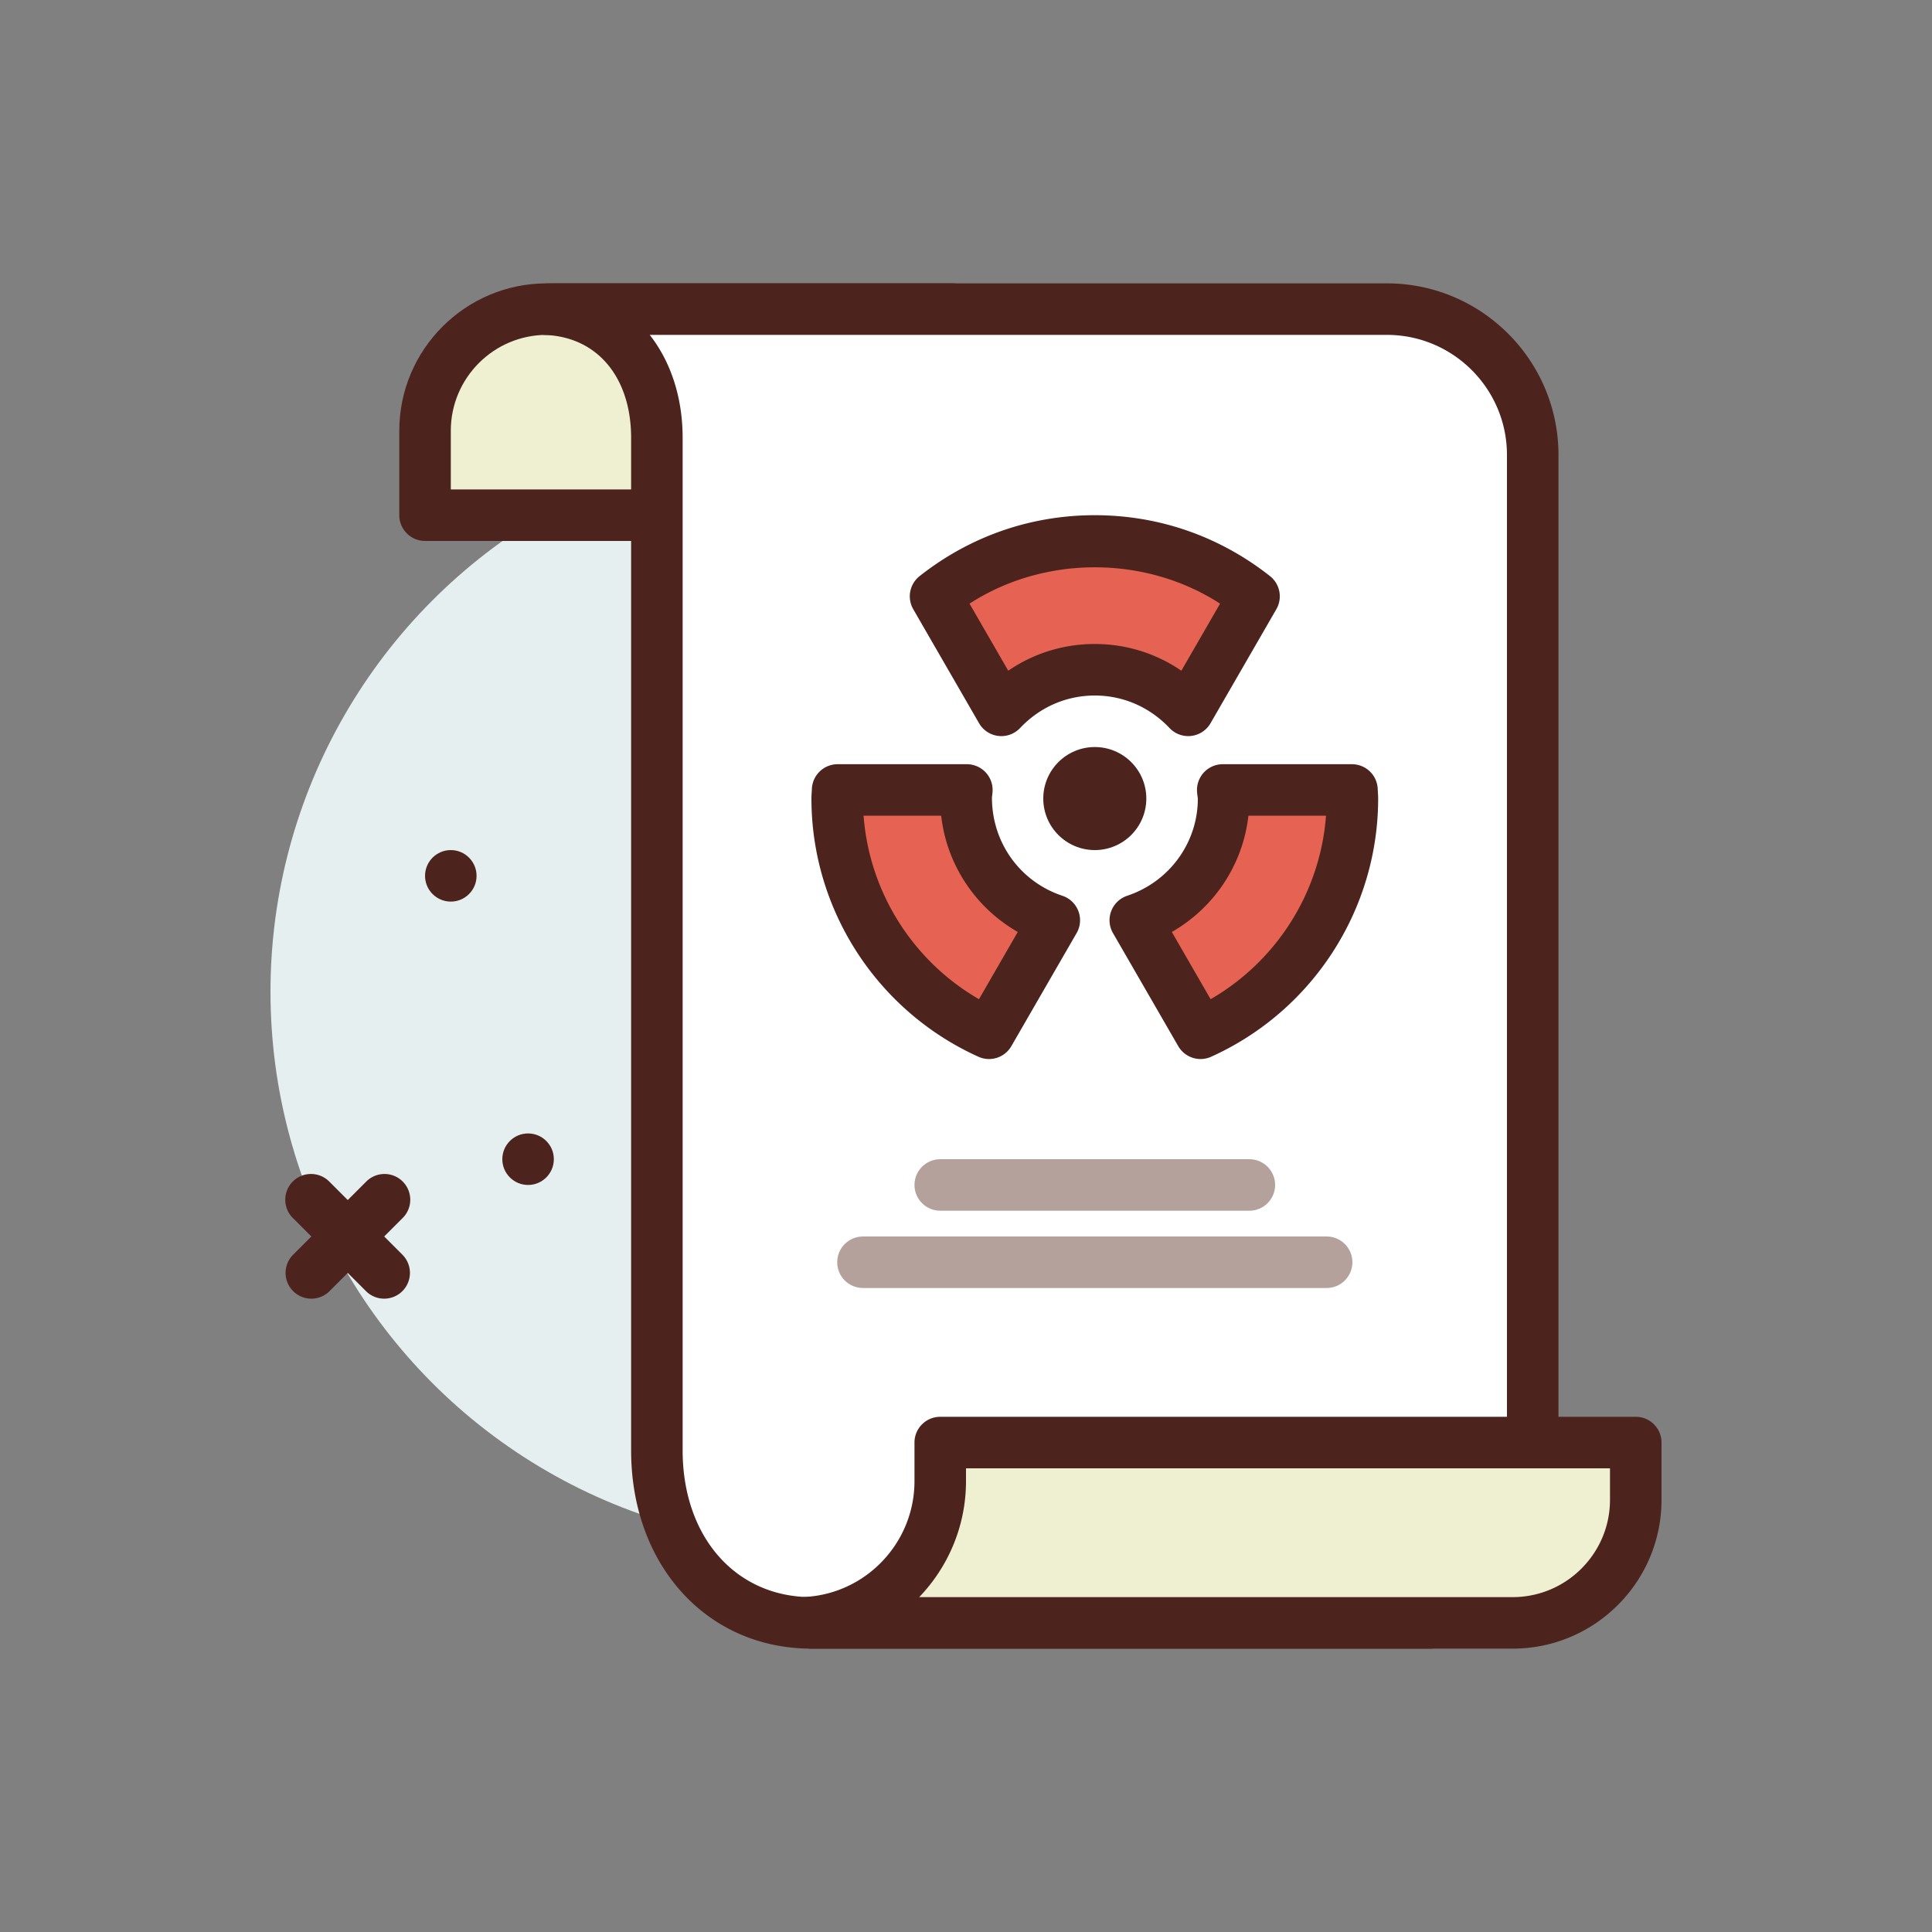 <svg xmlns="http://www.w3.org/2000/svg" xmlns:xlink="http://www.w3.org/1999/xlink" width="512" height="512" x="0" y="0" viewBox="0 0 300 300" style="enable-background:new 0 0 512 512" xml:space="preserve" class=""><rect x="0" y="0" width="300" height="300" fill="#808080" stroke="none"/><g><circle cx="128" cy="154" r="86" fill="#e5efef" opacity="1" data-original="#e5efef"></circle><g fill="#4c241d"><path d="M59.656 201.656a3.988 3.988 0 0 1-2.828-1.172l-11.312-11.312a4 4 0 1 1 5.656-5.656l11.312 11.312a4 4 0 0 1-2.828 6.828z" fill="#4c241d" opacity="1" data-original="#4c241d"></path><path d="M48.344 201.656a4 4 0 0 1-2.828-6.828l11.312-11.312a4 4 0 1 1 5.656 5.656l-11.312 11.312a3.984 3.984 0 0 1-2.828 1.172z" fill="#4c241d" opacity="1" data-original="#4c241d"></path><circle cx="82" cy="180" r="4" fill="#4c241d" opacity="1" data-original="#4c241d"></circle></g><path fill="#efefd2" d="M148 80H66V66.891C66 56.458 74.458 48 84.891 48H148z" opacity="1" data-original="#efefd2"></path><path fill="#4c241d" d="M148 84H66c-2.211 0-4-1.791-4-4V66.891C62 54.27 72.27 44 84.891 44H148c2.211 0 4 1.791 4 4v32c0 2.209-1.789 4-4 4zm-78-8h74V52H84.891C76.68 52 70 58.68 70 66.891z" opacity="1" data-original="#4c241d"></path><path fill="#ffffff" d="M84.894 48.019C95.553 48.47 102 57.023 102 68v157.217c0 14.792 9.208 26.783 24 26.783h96l16-11.944V70.646C238 58.139 227.861 48 215.354 48H86z" opacity="1" data-original="#ffffff"></path><path fill="#4c241d" d="M222 256h-96c-16.223 0-28-12.945-28-30.783V68c0-9.369-5.211-15.643-13.273-15.984a4.001 4.001 0 0 1 .098-7.996L85.93 44h129.426C230.047 44 242 55.953 242 70.646v169.41a4.009 4.009 0 0 1-1.605 3.205l-16 11.943A4.001 4.001 0 0 1 222 256zM100.891 52c3.242 4.145 5.109 9.668 5.109 16v157.217c0 13.414 8.223 22.783 20 22.783h94.672L234 238.051V70.646C234 60.365 225.637 52 215.355 52z" opacity="1" data-original="#4c241d"></path><path fill="#efefd2" d="M126 252h108.888c10.555 0 19.112-8.557 19.112-19.112V224H146v6c0 11.659-9.069 21.199-20.537 21.952z" opacity="1" data-original="#efefd2"></path><path fill="#4c241d" d="M234.887 256H126a4.07 4.07 0 0 1-.348-.016l-.539-.047a3.997 3.997 0 0 1-3.652-4.027 4.003 4.003 0 0 1 3.738-3.949C134.621 247.342 142 239.453 142 230v-6c0-2.209 1.789-4 4-4h108c2.211 0 4 1.791 4 4v8.889C258 245.633 247.633 256 234.887 256zm-92.153-8h92.152c8.332 0 15.113-6.779 15.113-15.111V228H150v2c0 6.945-2.762 13.309-7.266 18z" opacity="1" data-original="#4c241d"></path><circle cx="70" cy="136" r="4" fill="#4c241d" opacity="1" data-original="#4c241d"></circle><path fill="#b5a19c" d="M194 188h-48c-2.211 0-4-1.791-4-4s1.789-4 4-4h48c2.211 0 4 1.791 4 4s-1.789 4-4 4zM206 200h-72c-2.211 0-4-1.791-4-4s1.789-4 4-4h72c2.211 0 4 1.791 4 4s-1.789 4-4 4z" opacity="1" data-original="#b5a19c"></path><circle cx="170" cy="124" r="8" fill="#4c241d" opacity="1" data-original="#4c241d"></circle><path fill="#e66353" d="M155.493 110.3c3.646-3.86 8.778-6.3 14.507-6.3s10.86 2.439 14.507 6.3l10.22-17.702C187.918 87.229 179.344 84 170 84s-17.918 3.229-24.727 8.598z" opacity="1" data-original="#e66353"></path><path fill="#4c241d" d="M184.508 114.301a3.998 3.998 0 0 1-2.906-1.252C178.523 109.793 174.406 108 170 108s-8.523 1.793-11.602 5.049a3.998 3.998 0 0 1-6.371-.748l-10.219-17.703a4.005 4.005 0 0 1 .988-5.141C150.645 83.27 160.051 80 170 80s19.355 3.27 27.203 9.457a4.004 4.004 0 0 1 .988 5.141l-10.219 17.703a4 4 0 0 1-3.464 2zM170 100c4.871 0 9.5 1.449 13.441 4.148l6.012-10.414c-11.617-7.523-27.289-7.523-38.906 0l6.012 10.414A23.65 23.65 0 0 1 170 100z" opacity="1" data-original="#4c241d"></path><path fill="#e66353" d="M163.711 142.893C155.766 140.245 150 132.835 150 124c0-.457.104-.884.135-1.333h-20.067c-.015.446-.068.883-.068 1.333 0 16.231 9.685 30.175 23.577 36.445z" opacity="1" data-original="#e66353"></path><path fill="#4c241d" d="M153.574 164.445a3.965 3.965 0 0 1-1.641-.354C136.18 156.982 126 141.246 126 124c0-.344.02-.684.043-1.023l.023-.416a4.004 4.004 0 0 1 4-3.895h20.066a4.002 4.002 0 0 1 3.992 4.242c-.016.295-.055.582-.094.869-.031 7.066 4.379 13.133 10.945 15.32a4 4 0 0 1 2.473 2.375 3.988 3.988 0 0 1-.273 3.42l-10.133 17.553a3.998 3.998 0 0 1-3.468 2zm-19.476-37.779c.887 11.854 7.633 22.545 17.918 28.488l6.023-10.438c-6.59-3.779-11.039-10.463-11.891-18.051h-12.05z" opacity="1" data-original="#4c241d"></path><path fill="#e66353" d="M189.865 122.667c.03.449.135.876.135 1.333 0 8.835-5.766 16.245-13.711 18.893l10.134 17.553C200.315 154.175 210 140.231 210 124c0-.45-.053-.887-.067-1.333z" opacity="1" data-original="#e66353"></path><path fill="#4c241d" d="M186.426 164.445a4.004 4.004 0 0 1-3.469-2l-10.133-17.553a3.984 3.984 0 0 1-.273-3.42 4 4 0 0 1 2.473-2.375C181.59 136.91 186 130.844 186 124c-.07-.51-.109-.797-.125-1.092a4.002 4.002 0 0 1 3.992-4.242h20.066a4.004 4.004 0 0 1 4 3.895l.023.416c.023.34.043.68.043 1.023 0 17.246-10.18 32.982-25.934 40.092-.53.24-1.088.353-1.639.353zm-4.465-19.728 6.023 10.438c10.285-5.943 17.031-16.635 17.918-28.488h-12.051c-.851 7.587-5.3 14.271-11.89 18.05z" opacity="1" data-original="#4c241d"></path></g></svg>